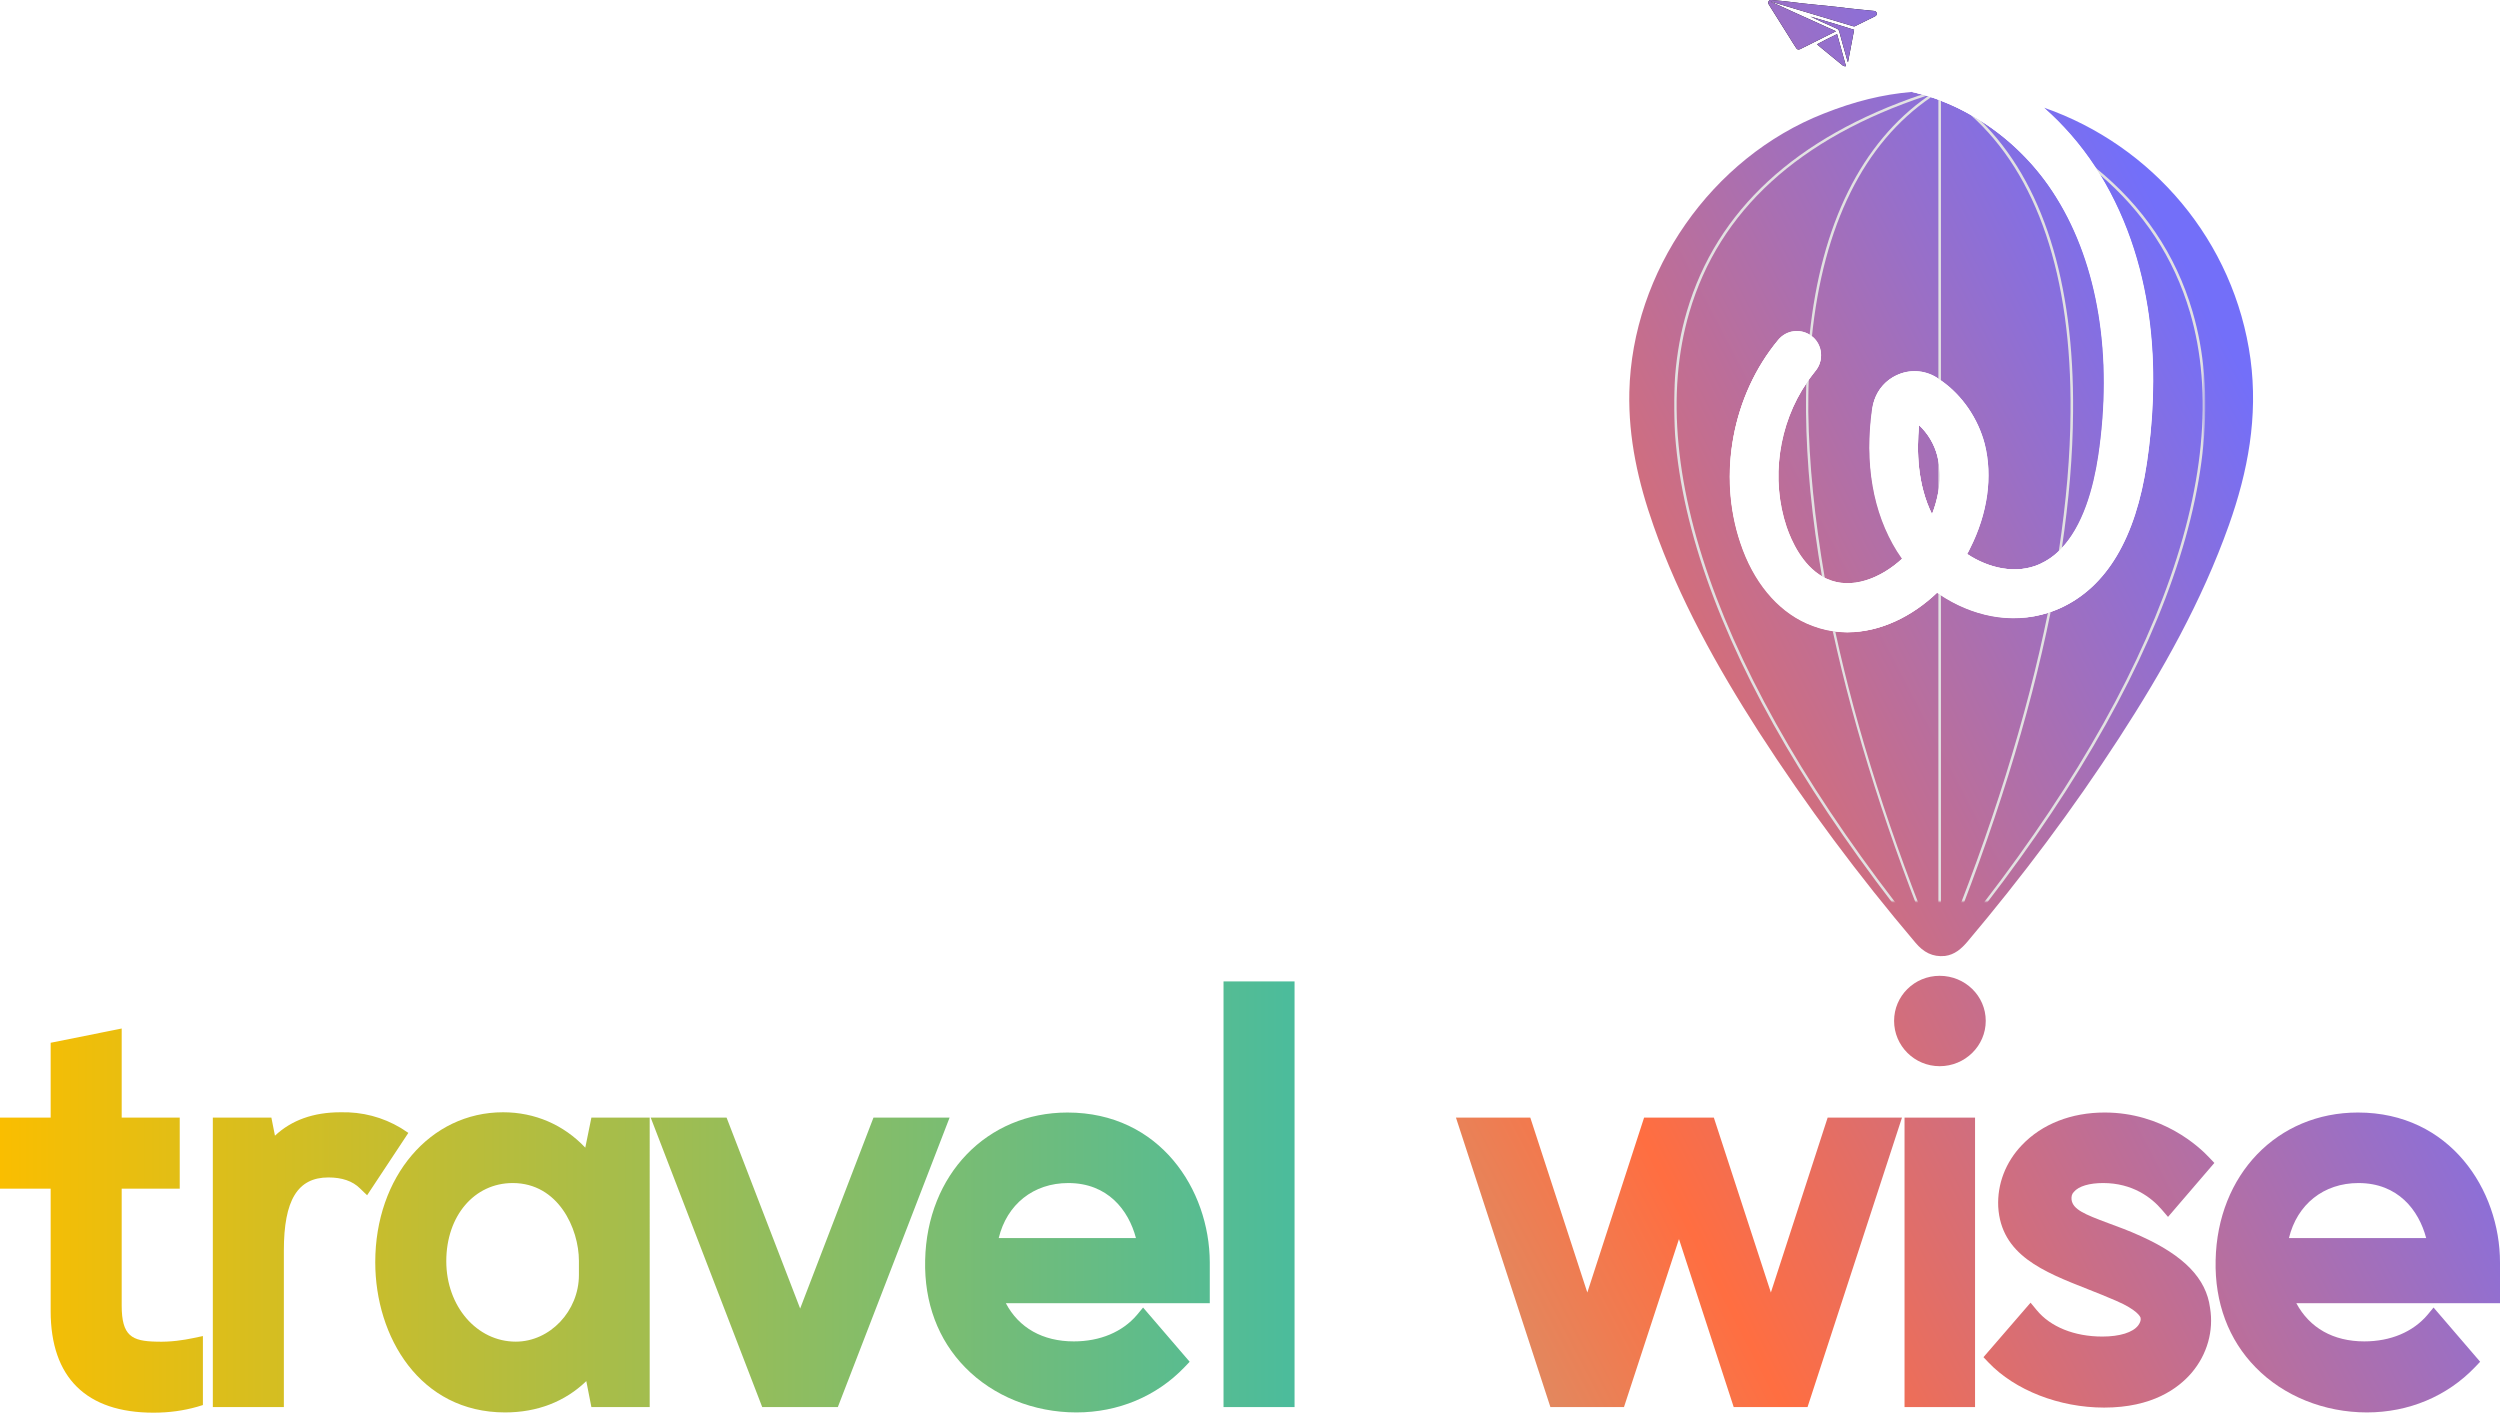<?xml version="1.0" encoding="utf-8"?>
<!-- Generator: Adobe Illustrator 23.0.1, SVG Export Plug-In . SVG Version: 6.00 Build 0)  -->
<svg version="1.1" id="Layer_1" xmlns="http://www.w3.org/2000/svg" xmlns:xlink="http://www.w3.org/1999/xlink" x="0px" y="0px"
	 viewBox="0 0 982 554.9" style="enable-background:new 0 0 982 554.9;" xml:space="preserve">
<style type="text/css">
	.st0{fill:url(#SVGID_1_);}
	.st1{fill:url(#SVGID_2_);}
	.st2{fill:url(#SVGID_3_);}
	.st3{fill:url(#SVGID_4_);}
	.st4{fill:url(#SVGID_5_);}
	.st5{fill:url(#SVGID_6_);}
	.st6{fill:url(#SVGID_7_);}
	.st7{fill:url(#SVGID_8_);}
	.st8{fill:url(#SVGID_9_);}
	.st9{fill:url(#SVGID_10_);}
	.st10{fill:url(#SVGID_11_);}
	.st11{fill:url(#SVGID_12_);}
	.st12{fill:url(#SVGID_13_);}
	.st13{fill:url(#SVGID_14_);}
	.st14{fill:url(#SVGID_15_);}
	.st15{fill:url(#SVGID_16_);}
	.st16{filter:url(#Adobe_OpacityMaskFilter);}
	.st17{fill:url(#SVGID_18_);}
	.st18{mask:url(#SVGID_17_);}
	.st19{fill:#E2E2E2;}
	.st20{fill:#FFFFFF;}
</style>
<title>logo svg</title>
<g>
	<g>
		<g>
			<g>
				<g>
					<path d="M721.2,12.3c-8.6-3.9-17.1-7.7-25.6-11.6c0,0,0,0,0-0.1c0.1,0,0.2,0,0.3,0.1c10.7,3.2,21.3,6.4,32,9.6
						c0.3,0.1,0.6,0.1,0.9-0.1c2.5-1.2,5-2.5,7.5-3.7c0.1-0.1,0.2-0.1,0.4-0.2c0.4-0.3,0.6-0.7,0.5-1.1c-0.1-0.5-0.5-0.8-1-0.9
						c-2-0.2-4-0.4-6-0.6c-2.9-0.3-5.9-0.6-8.8-1c-2.9-0.3-5.9-0.6-8.8-0.9c-3-0.3-6-0.6-8.9-1c-2.6-0.3-5.2-0.6-7.8-0.8
						c-0.5-0.1-0.9,0.1-1.2,0.5c-0.3,0.5-0.1,0.9,0.1,1.3c2.7,4.3,5.4,8.6,8.1,12.9c0.9,1.4,1.7,2.8,2.6,4.1
						c0.4,0.7,0.9,0.8,1.6,0.5c4.6-2.3,9.2-4.6,13.8-6.9C721,12.4,721.1,12.4,721.2,12.3z"/>
					<path d="M725.1,26c-1.2-4.2-2.3-8.4-3.5-12.6c-2.7,1.3-5.3,2.6-7.9,4c0.6,0.5,1.2,1,1.8,1.5c2.8,2.3,5.5,4.5,8.3,6.8
						C724.1,25.9,724.5,26.1,725.1,26z"/>
					<path d="M711.1,6.5c1.4,0.7,2.9,1.3,4.3,2c2,0.9,4,1.8,6,2.7c0.7,0.3,0.9,0.6,1.1,1.3c1,3.8,2.1,7.6,3.2,11.5
						c0,0.1,0.1,0.3,0.2,0.4c0.8-4.2,1.6-8.4,2.4-12.7C722.5,9.9,716.8,8.1,711.1,6.5C711.1,6.4,711.1,6.5,711.1,6.5z"/>
				</g>
			</g>
			<g>
				<g>
					<linearGradient id="SVGID_1_" gradientUnits="userSpaceOnUse" x1="-1.966" y1="706.85" x2="921.973" y2="224.138">
						<stop  offset="0" style="stop-color:#FABE00"/>
						<stop  offset="0.303" style="stop-color:#7AE4C9"/>
						<stop  offset="0.666" style="stop-color:#FF6E41"/>
						<stop  offset="1" style="stop-color:#736FF9"/>
					</linearGradient>
					<polygon class="st0" points="695.6,507.7 673.2,439 645.8,439 623.5,507.7 601.1,439 571.9,439 609,552.7 637.9,552.7 
						659.5,486.7 681,552.7 710,552.7 747.1,439 717.9,439 					"/>
					<linearGradient id="SVGID_2_" gradientUnits="userSpaceOnUse" x1="-1.966" y1="706.85" x2="921.973" y2="224.138">
						<stop  offset="0" style="stop-color:#FABE00"/>
						<stop  offset="0.303" style="stop-color:#7AE4C9"/>
						<stop  offset="0.666" style="stop-color:#FF6E41"/>
						<stop  offset="1" style="stop-color:#736FF9"/>
					</linearGradient>
					<path class="st1" d="M761.9,418.8c10,0,18.1-8,18.1-17.8c0-9.8-8.1-17.7-18.1-17.7c-9.9,0-17.9,7.9-17.9,17.7
						C744,410.8,752,418.8,761.9,418.8z"/>
					<linearGradient id="SVGID_3_" gradientUnits="userSpaceOnUse" x1="-1.966" y1="706.85" x2="921.973" y2="224.138">
						<stop  offset="0" style="stop-color:#FABE00"/>
						<stop  offset="0.303" style="stop-color:#7AE4C9"/>
						<stop  offset="0.666" style="stop-color:#FF6E41"/>
						<stop  offset="1" style="stop-color:#736FF9"/>
					</linearGradient>
					<rect x="748.1" y="439" class="st2" width="27.7" height="113.7"/>
					<linearGradient id="SVGID_4_" gradientUnits="userSpaceOnUse" x1="-1.966" y1="706.85" x2="921.973" y2="224.138">
						<stop  offset="0" style="stop-color:#FABE00"/>
						<stop  offset="0.303" style="stop-color:#7AE4C9"/>
						<stop  offset="0.666" style="stop-color:#FF6E41"/>
						<stop  offset="1" style="stop-color:#736FF9"/>
					</linearGradient>
					<path class="st3" d="M826.1,464.7c11.6,0,19,5.7,23.1,10.5l2.4,2.8l18.2-21.2l-2-2.1c-3.9-4.2-18.4-17.7-41.1-17.7
						c-13.1,0-24.6,4.5-32.5,12.8c-6.4,6.7-9.7,15.3-9.3,24.2c1.1,19,17.7,25.5,35.2,32.4c3.6,1.4,7.3,2.9,11,4.5
						c8.4,3.6,9.6,6.3,9.7,6.7c0.2,0.7,0,1.8-0.9,3c-2.1,2.8-7.3,4.4-14.1,4.4c-11,0-20.4-3.8-25.8-10.4l-2.4-2.9l-18.5,21.4l2,2.1
						c10.4,10.9,27.8,17.7,45.4,17.7c18.9,0,29.1-7.5,34.4-13.7c6.1-7.2,8.7-16.5,7.2-25.5c-1.5-11.5-10.2-20.5-27.3-28.2
						c-4.6-2.1-9-3.7-12.8-5.1c-9.1-3.4-13.8-5.3-14.3-9.2c-0.1-1.2,0.1-2.2,0.9-3C816.5,465.9,820.8,464.7,826.1,464.7z"/>
					<linearGradient id="SVGID_5_" gradientUnits="userSpaceOnUse" x1="-1.966" y1="706.85" x2="921.973" y2="224.138">
						<stop  offset="0" style="stop-color:#FABE00"/>
						<stop  offset="0.303" style="stop-color:#7AE4C9"/>
						<stop  offset="0.666" style="stop-color:#FF6E41"/>
						<stop  offset="1" style="stop-color:#736FF9"/>
					</linearGradient>
					<path class="st4" d="M982,495.9c0-28.5-19.6-58.9-55.8-58.9c-31.7,0-55.2,24.4-55.9,58c-0.4,16.7,5.1,31.3,15.7,42.1
						c11,11.3,27,17.7,43.7,17.7c16.4,0,31.5-6.3,42.5-17.8l2-2.1l-18.3-21.3l-2.4,2.9c-5.7,6.7-14.5,10.4-24.8,10.4
						c-12.2,0-21.5-5.3-26.7-15H982V495.9z M899.1,486.3c3.2-13.2,13.6-21.6,27.3-21.6c15.5,0,23.7,10.6,26.6,21.6H899.1z"/>
				</g>
				<g>
					<linearGradient id="SVGID_6_" gradientUnits="userSpaceOnUse" x1="-1.966" y1="706.85" x2="921.973" y2="224.138">
						<stop  offset="0" style="stop-color:#FABE00"/>
						<stop  offset="0.303" style="stop-color:#7AE4C9"/>
						<stop  offset="0.666" style="stop-color:#FF6E41"/>
						<stop  offset="1" style="stop-color:#736FF9"/>
					</linearGradient>
					<path class="st5" d="M761.4,193.2c-0.5,2.9-1.3,5.8-2.5,8.8c-5.7-11.6-6.1-24.7-5.1-35c3.4,3.1,6,7.4,7.2,12.1
						c0.1,0.5,0.2,1,0.3,1.5C762.2,184.6,762.2,188.8,761.4,193.2z"/>
					<linearGradient id="SVGID_7_" gradientUnits="userSpaceOnUse" x1="-1.966" y1="706.85" x2="921.973" y2="224.138">
						<stop  offset="0" style="stop-color:#FABE00"/>
						<stop  offset="0.303" style="stop-color:#7AE4C9"/>
						<stop  offset="0.666" style="stop-color:#FF6E41"/>
						<stop  offset="1" style="stop-color:#736FF9"/>
					</linearGradient>
					<path class="st6" d="M875.5,206.3c-10.6,29.8-26,57.2-43.2,83.7c-18.1,27.9-38,54.4-59.5,79.9c-2.4,2.8-5,5.1-8.8,5.6
						c-4.9,0.5-8.5-1.5-11.6-5.2c-22.3-26.3-42.9-53.9-61.6-82.9c-16.4-25.6-31.2-52.1-41.3-80.9c-6-17-9.9-34.3-9.5-52.5
						c1.1-47.3,32.3-92.1,76.4-109.4c12.1-4.8,23-7.5,34.6-8.5c1.3,0.3,2.7,0.6,4,1c0.5,0.1,1.1,0.3,1.7,0.5
						c0.2,0.1,0.5,0.1,0.7,0.2c0.4,0.1,0.8,0.3,1.2,0.4c1,0.3,1.9,0.6,2.9,1c0.3,0.1,0.7,0.3,1,0.4c4,1.5,7.9,3.4,11.6,5.5
						c1.4,0.8,2.7,1.6,4.1,2.4c0,0,0,0,0,0c11.7,7.4,22.1,17.7,29.8,30.2c16.4,26.4,22.2,62.5,16.4,101.4
						c-1.8,12.2-5.8,27.1-14.4,36.2c-0.4,0.4-0.8,0.8-1.2,1.2c-2.2,2.1-4.7,3.8-7.5,5.1c-9.2,4.1-20,1.7-28.6-4
						c0.4-0.7,0.8-1.4,1.1-2.1c7-13.8,9-28.4,5.8-41.1c-2.6-10-8.9-19.2-17.1-24.9c-0.3-0.2-0.7-0.5-1-0.7c-0.3-0.2-0.6-0.4-0.9-0.6
						c-4.8-2.9-10.6-3.2-15.6-0.8c-5.1,2.4-8.6,7.2-9.4,12.7c-3.1,21.7,0.3,41.1,9.7,56.2c0.7,1,1.3,2,2.1,3
						c-8.7,8-20.2,12.4-29.7,8.1c-0.2-0.1-0.4-0.2-0.7-0.3c-0.4-0.2-0.8-0.4-1.1-0.6c-8-4.6-12.2-14-14.1-19.5
						c-6.3-18.7-3.2-40.4,7.9-56.7c0.3-0.5,0.7-1,1-1.5c0.8-1.1,1.6-2.1,2.4-3.2c3.4-4,2.8-10.1-1.2-13.4c0,0,0,0-0.1,0
						c-0.3-0.3-0.6-0.5-0.9-0.7c-4-2.5-9.3-1.8-12.4,2c-18,21.7-23.8,52.9-14.8,79.6c5.1,15.2,14.4,26.4,26.1,31.7
						c3.4,1.5,6.8,2.5,10.2,3c0.3,0.1,0.7,0.1,1,0.2c1.6,0.2,3.1,0.3,4.7,0.3c12.9,0,25.5-6.2,35.3-15.6c0.2,0.1,0.3,0.2,0.5,0.3
						c0.3,0.2,0.7,0.5,1,0.7c12.1,8,27.4,11.6,42,7c0.4-0.1,0.7-0.2,1.1-0.4c1.2-0.4,2.4-0.9,3.6-1.4c18.2-8.2,29.7-27.4,34.1-57.1
						c4.6-30.6,5.1-75-18.6-113.6c-0.1-0.3-0.3-0.5-0.4-0.7c-0.4-0.7-0.8-1.3-1.3-2c-5.7-8.7-12.5-16.5-20.1-23.2h0
						c42.5,14.8,74.8,52.4,81.1,98.8C887,163.7,883,185.2,875.5,206.3z"/>
				</g>
				<g>
					<linearGradient id="SVGID_8_" gradientUnits="userSpaceOnUse" x1="-1.966" y1="706.85" x2="921.973" y2="224.138">
						<stop  offset="0" style="stop-color:#FABE00"/>
						<stop  offset="0.303" style="stop-color:#7AE4C9"/>
						<stop  offset="0.666" style="stop-color:#FF6E41"/>
						<stop  offset="1" style="stop-color:#736FF9"/>
					</linearGradient>
					<path class="st7" d="M721.2,12.3c-8.6-3.9-17.1-7.7-25.6-11.6c0,0,0,0,0-0.1c0.1,0,0.2,0,0.3,0.1c10.7,3.2,21.3,6.4,32,9.6
						c0.3,0.1,0.6,0.1,0.9-0.1c2.5-1.2,5-2.5,7.5-3.7c0.1-0.1,0.2-0.1,0.4-0.2c0.4-0.3,0.6-0.7,0.5-1.1c-0.1-0.5-0.5-0.8-1-0.9
						c-2-0.2-4-0.4-6-0.6c-2.9-0.3-5.9-0.6-8.8-1c-2.9-0.3-5.9-0.6-8.8-0.9c-3-0.3-6-0.6-8.9-1c-2.6-0.3-5.2-0.6-7.8-0.8
						c-0.5-0.1-0.9,0.1-1.2,0.5c-0.3,0.5-0.1,0.9,0.1,1.3c2.7,4.3,5.4,8.6,8.1,12.9c0.9,1.4,1.7,2.8,2.6,4.1
						c0.4,0.7,0.9,0.8,1.6,0.5c4.6-2.3,9.2-4.6,13.8-6.9C721,12.4,721.1,12.4,721.2,12.3z"/>
					<linearGradient id="SVGID_9_" gradientUnits="userSpaceOnUse" x1="-1.966" y1="706.85" x2="921.973" y2="224.138">
						<stop  offset="0" style="stop-color:#FABE00"/>
						<stop  offset="0.303" style="stop-color:#7AE4C9"/>
						<stop  offset="0.666" style="stop-color:#FF6E41"/>
						<stop  offset="1" style="stop-color:#736FF9"/>
					</linearGradient>
					<path class="st8" d="M725.1,26c-1.2-4.2-2.3-8.4-3.5-12.6c-2.7,1.3-5.3,2.6-7.9,4c0.6,0.5,1.2,1,1.8,1.5
						c2.8,2.3,5.5,4.5,8.3,6.8C724.1,25.9,724.5,26.1,725.1,26z"/>
					<linearGradient id="SVGID_10_" gradientUnits="userSpaceOnUse" x1="-1.966" y1="706.85" x2="921.973" y2="224.138">
						<stop  offset="0" style="stop-color:#FABE00"/>
						<stop  offset="0.303" style="stop-color:#7AE4C9"/>
						<stop  offset="0.666" style="stop-color:#FF6E41"/>
						<stop  offset="1" style="stop-color:#736FF9"/>
					</linearGradient>
					<path class="st9" d="M711.1,6.5c1.4,0.7,2.9,1.3,4.3,2c2,0.9,4,1.8,6,2.7c0.7,0.3,0.9,0.6,1.1,1.3c1,3.8,2.1,7.6,3.2,11.5
						c0,0.1,0.1,0.3,0.2,0.4c0.8-4.2,1.6-8.4,2.4-12.7C722.5,9.9,716.8,8.1,711.1,6.5C711.1,6.4,711.1,6.5,711.1,6.5z"/>
				</g>
			</g>
		</g>
		<g>
			<g>
				<linearGradient id="SVGID_11_" gradientUnits="userSpaceOnUse" x1="0" y1="470.177" x2="508.421" y2="470.177">
					<stop  offset="0" style="stop-color:#FABE00"/>
					<stop  offset="1" style="stop-color:#4BBC9C"/>
				</linearGradient>
				<path class="st10" d="M61.4,527c-9.6-0.2-13.6-2.2-13.6-14.2v-45.9h22.8V439H47.8v-35l-27.9,5.6V439H0v27.9h19.9V515
					c0,26.1,14,39.9,40.4,39.9c6.2,0,11.8-0.8,17.1-2.3l2.3-0.7v-27.1l-3.8,0.8C72.1,526.4,67,527.2,61.4,527z"/>
				<linearGradient id="SVGID_12_" gradientUnits="userSpaceOnUse" x1="0" y1="470.177" x2="508.421" y2="470.177">
					<stop  offset="0" style="stop-color:#FABE00"/>
					<stop  offset="1" style="stop-color:#4BBC9C"/>
				</linearGradient>
				<path class="st11" d="M157.5,443.1c-7.2-4.3-15.2-6.4-23.7-6.2c-10.7,0-19.3,3.1-25.8,9.2l-1.4-7.1H83.6v113.7h27.9v-61.5
					c0-19.8,5.4-28.7,17.5-28.7c5.3,0,9.5,1.4,12.4,4.3l2.8,2.7l16.2-24.5L157.5,443.1z"/>
				<linearGradient id="SVGID_13_" gradientUnits="userSpaceOnUse" x1="0" y1="470.177" x2="508.421" y2="470.177">
					<stop  offset="0" style="stop-color:#FABE00"/>
					<stop  offset="1" style="stop-color:#4BBC9C"/>
				</linearGradient>
				<path class="st12" d="M229.9,450.8c-8.5-9-19.8-13.9-32.3-13.9c-28.6,0-50.2,25.3-50.2,58.9c0,29.3,17.5,59,51,59
					c12.6,0,23.5-4.2,31.9-12.3l2,10.2h22.9V439h-22.9L229.9,450.8z M202.6,527c-15.3,0-27.3-13.9-27.3-31.6
					c0-17.8,11-30.7,26.1-30.7c17.9,0,26,17.9,26,30.6v5.5C227.4,515,216,527,202.6,527z"/>
				<linearGradient id="SVGID_14_" gradientUnits="userSpaceOnUse" x1="0" y1="470.177" x2="508.421" y2="470.177">
					<stop  offset="0" style="stop-color:#FABE00"/>
					<stop  offset="1" style="stop-color:#4BBC9C"/>
				</linearGradient>
				<polygon class="st13" points="343.1,439 314.3,514 285.4,439 255.6,439 299.4,552.7 329.1,552.7 373,439 				"/>
				<linearGradient id="SVGID_15_" gradientUnits="userSpaceOnUse" x1="0" y1="470.177" x2="508.421" y2="470.177">
					<stop  offset="0" style="stop-color:#FABE00"/>
					<stop  offset="1" style="stop-color:#4BBC9C"/>
				</linearGradient>
				<path class="st14" d="M419.3,437c-31.6,0-55.2,24.4-55.9,58c-0.4,16.7,5.1,31.3,15.7,42.1c11,11.3,27,17.7,43.7,17.7
					c16.4,0,31.5-6.3,42.5-17.8l2-2.1l-18.3-21.3l-2.4,2.9c-5.7,6.7-14.5,10.4-24.8,10.4c-12.2,0-21.6-5.3-26.7-15h80.1v-16.1
					C475.1,467.3,455.6,437,419.3,437z M446.2,486.3h-53.9c3.2-13.2,13.6-21.6,27.3-21.6C435.1,464.7,443.3,475.3,446.2,486.3z"/>
				<linearGradient id="SVGID_16_" gradientUnits="userSpaceOnUse" x1="0" y1="470.177" x2="508.421" y2="470.177">
					<stop  offset="0" style="stop-color:#FABE00"/>
					<stop  offset="1" style="stop-color:#4BBC9C"/>
				</linearGradient>
				<rect x="480.6" y="385.5" class="st15" width="27.9" height="167.2"/>
			</g>
		</g>
		<defs>
			<filter id="Adobe_OpacityMaskFilter" filterUnits="userSpaceOnUse" x="657.5" y="37.1" width="208.7" height="336.4">
				<feColorMatrix  type="matrix" values="1 0 0 0 0  0 1 0 0 0  0 0 1 0 0  0 0 0 1 0"/>
			</filter>
		</defs>
		<mask maskUnits="userSpaceOnUse" x="657.5" y="37.1" width="208.7" height="336.4" id="SVGID_17_">
			<g class="st16">
				<linearGradient id="SVGID_18_" gradientUnits="userSpaceOnUse" x1="768.242" y1="31.75" x2="768.242" y2="351.095">
					<stop  offset="0" style="stop-color:#000000"/>
					<stop  offset="0.472" style="stop-color:#FFFFFF"/>
					<stop  offset="1" style="stop-color:#000000"/>
				</linearGradient>
				<rect x="593.5" y="34.8" class="st17" width="349.5" height="319.3"/>
			</g>
		</mask>
		<g class="st18">
			<path class="st19" d="M759.1,372.9l-0.8,0.6c-80.5-98.2-114.5-187.4-95.7-251.2c11.7-39.7,42.8-68.4,92.4-85.2
				c0.5,0.1,1.1,0.3,1.7,0.5c-50.1,16.6-81.4,45.2-93.1,85C644.9,186,678.8,274.9,759.1,372.9z"/>
			<path class="st19" d="M716.8,227.2c-0.4-0.2-0.8-0.4-1.1-0.6c-4-23-6.1-44.7-6.3-64.8c0-3.9,0-7.7,0.1-11.4c0.3-0.5,0.7-1,1-1.5
				c-0.2,4.2-0.2,8.5-0.2,12.9C710.6,182.1,712.8,204,716.8,227.2z"/>
			<path class="st19" d="M758.5,38.2c-26.4,18-42.3,50.3-46.8,94.2c-0.3-0.3-0.6-0.5-0.9-0.7c4.5-43.6,20.4-75.7,46.5-93.9
				C757.7,37.9,758.1,38,758.5,38.2z"/>
			<path class="st19" d="M760.8,373l-0.9,0.4c-18.1-44.2-31.5-86.4-40-125.5c0.3,0.1,0.7,0.1,1,0.2C729.3,286.9,742.7,329,760.8,373
				z"/>
			<path class="st19" d="M761.4,193.2v-12.5C762.2,184.6,762.2,188.8,761.4,193.2z"/>
			<path class="st19" d="M762.4,39.5v110c-0.3-0.2-0.7-0.5-1-0.7V39.1C761.7,39.3,762.1,39.4,762.4,39.5z"/>
			<path class="st19" d="M762.4,233.8v139.4h-1V233.1C761.7,233.3,762,233.6,762.4,233.8z"/>
			<path class="st19" d="M805.5,240.4c-8.3,41.1-22.3,86-41.5,133L763,373c19.2-46.7,33.1-91.4,41.4-132.2
				C804.7,240.7,805.1,240.5,805.5,240.4z"/>
			<path class="st19" d="M814.3,161.9c-0.1,16.8-1.6,34.6-4.4,53.4c-0.4,0.4-0.8,0.8-1.2,1.2c2.9-19.3,4.5-37.5,4.6-54.6
				c0.5-53.5-13.1-93.5-39.3-116.8c1.4,0.8,2.7,1.6,4.1,2.4c0,0,0,0,0,0C802.3,71.4,814.8,110.5,814.3,161.9z"/>
			<path class="st19" d="M765.5,373.5l-0.8-0.6C845,274.9,878.9,186,860.2,122.6c-6.3-21.3-18.2-39.4-35.6-54.2
				c-0.1-0.3-0.3-0.5-0.4-0.7c-0.4-0.7-0.8-1.3-1.3-2c18.9,15.2,31.7,34.2,38.3,56.6C880,186.1,846,275.3,765.5,373.5z"/>
		</g>
	</g>
	<path class="st20" d="M824.6,68.3c-0.1-0.3-0.3-0.5-0.4-0.7c-0.4-0.7-0.8-1.3-1.3-2c-5.7-8.7-12.5-16.5-20.1-23.2h0c0,0,0,0,0,0
		C787,39.7,789.9,40,751,36.1c1.3,0.3,2.7,0.6,4,1c0.5,0.1,1.1,0.3,1.7,0.5c0.2,0.1,0.5,0.1,0.7,0.2c0.4,0.1,0.8,0.3,1.2,0.4
		c1,0.3,1.9,0.6,2.9,1c0.3,0.1,0.7,0.3,1,0.4c4,1.5,7.9,3.4,11.6,5.5c1.4,0.8,2.7,1.6,4.1,2.4c0,0,0,0,0,0
		c11.7,7.4,22.1,17.7,29.8,30.2c16.4,26.4,22.2,62.5,16.4,101.4c-1.8,12.2-5.8,27.1-14.4,36.2c-0.4,0.4-0.8,0.8-1.2,1.2
		c-2.2,2.1-4.7,3.8-7.5,5.1c-9.2,4.1-20,1.7-28.6-4c0.4-0.7,0.8-1.4,1.1-2.1c7-13.8,9-28.4,5.8-41.1c-2.6-10-8.9-19.2-17.1-24.9
		c-0.3-0.2-0.7-0.5-1-0.7c-0.3-0.2-0.6-0.4-0.9-0.6c-4.8-2.9-10.6-3.2-15.6-0.8c-5.1,2.4-8.6,7.2-9.4,12.7
		c-3.1,21.7,0.3,41.1,9.7,56.2c0.7,1,1.3,2,2.1,3c-8.7,8-20.2,12.4-29.7,8.1c-0.2-0.1-0.4-0.2-0.7-0.3c-0.4-0.2-0.8-0.4-1.1-0.6
		c-8-4.6-12.2-14-14.1-19.5c-6.3-18.7-3.2-40.4,7.9-56.7c0.3-0.5,0.7-1,1-1.5c0.8-1.1,1.6-2.1,2.4-3.2c3.4-4,2.8-10.1-1.2-13.4
		c0,0,0,0-0.1,0c-0.3-0.3-0.6-0.5-0.9-0.7c-4-2.5-9.3-1.8-12.4,2c-18,21.7-23.8,52.9-14.8,79.6c5.1,15.2,14.4,26.4,26.1,31.7
		c3.4,1.5,6.8,2.5,10.2,3c0.3,0.1,0.7,0.1,1,0.2c1.6,0.2,3.1,0.3,4.7,0.3c12.9,0,25.5-6.2,35.3-15.6c0.2,0.1,0.3,0.2,0.5,0.3
		c0.3,0.2,0.7,0.5,1,0.7c12.1,8,27.4,11.6,42,7c0.4-0.1,0.7-0.2,1.1-0.4c1.2-0.4,2.4-0.9,3.6-1.4c18.2-8.2,29.7-27.4,34.1-57.1
		C847.8,151.4,848.2,107,824.6,68.3z M761.4,193.2c-0.5,2.9-1.3,5.8-2.5,8.8c-5.7-11.6-6.1-24.7-5.1-35c3.4,3.1,6,7.4,7.2,12.1
		c0.1,0.5,0.2,1,0.3,1.5C762.2,184.6,762.2,188.8,761.4,193.2z"/>
	<path class="st20" d="M824.1,67.6c-0.1-0.1-0.2-0.3-0.3-0.4c-5.8-9.2-12.9-17.6-21.1-24.8c-0.8-0.3-1.6-0.5-2.4-0.8
		c-0.8-0.3-1.5-0.5-2.3-0.7c-2.1-0.6-4.2-1.2-6.4-1.7c-1.7-0.4-3.5-0.8-5.3-1.2c-7.8-1.6-15.8-2.4-23.8-2.4c-4,0-7.8,0.1-11.6,0.5
		c1.6,0.4,3.2,0.8,4.8,1.2c0.7,0.2,1.4,0.4,2.1,0.6c1.3,0.4,2.7,0.9,4,1.4c4.9,1.9,9.7,4.2,14.3,7c0,0,0,0,0,0c0,0,0,0,0,0
		c12.5,7.5,23.6,18.2,31.7,31.4c16.4,26.4,22.2,62.5,16.4,101.4c-1.9,12.5-6,27.8-15,36.8c-2.3,2.4-5,4.3-8.1,5.7
		c-9.2,4.1-20,1.7-28.6-4c0.4-0.7,0.8-1.4,1.1-2.1c7-13.8,9-28.4,5.8-41.1c-2.6-10.3-8.9-19.3-17.6-25.2c-0.5-0.3-0.9-0.6-1.4-0.9
		c-7.9-4.7-18.2-2.1-22.8,5.8c-1.1,1.9-1.8,4-2.2,6.2c-3.1,21.7,0.3,41.1,9.7,56.2c0.7,1,1.3,2,2,3c-8.6,8-20.1,12.4-29.7,8.1
		c-0.4-0.2-0.9-0.4-1.3-0.7c-8.3-4.5-12.6-14.2-14.5-19.7c-6.4-19.4-3.2-40.6,8.3-57.2c1-1.4,2-2.8,3.1-4.1c3.4-4,2.8-10.1-1.2-13.4
		c-0.2-0.2-0.4-0.3-0.6-0.5c-4-2.8-9.6-2.1-12.8,1.7c-18,21.7-23.8,52.9-14.8,79.6c5,15.1,14.3,26.4,26,31.6c3.4,1.5,7,2.6,10.7,3.1
		c1.7,0.2,3.5,0.4,5.2,0.4c12.9,0,25.5-6.2,35.3-15.6c0.3,0.2,0.7,0.5,1,0.7c12.4,8.3,28,12.1,43,7.1c1.4-0.4,2.8-1,4.1-1.6
		c18.2-8.2,29.7-27.4,34.1-57C847.8,151.2,848.3,106.5,824.1,67.6z M761.9,188.8c-0.3,4.2-1.3,8.7-3,13.2c-5.7-11.6-6.1-24.7-5.1-35
		c3.5,3.3,6,7.5,7.2,12.1c0.5,1.8,0.7,3.6,0.8,5.5C762,186,762,187.4,761.9,188.8z"/>
</g>
</svg>
